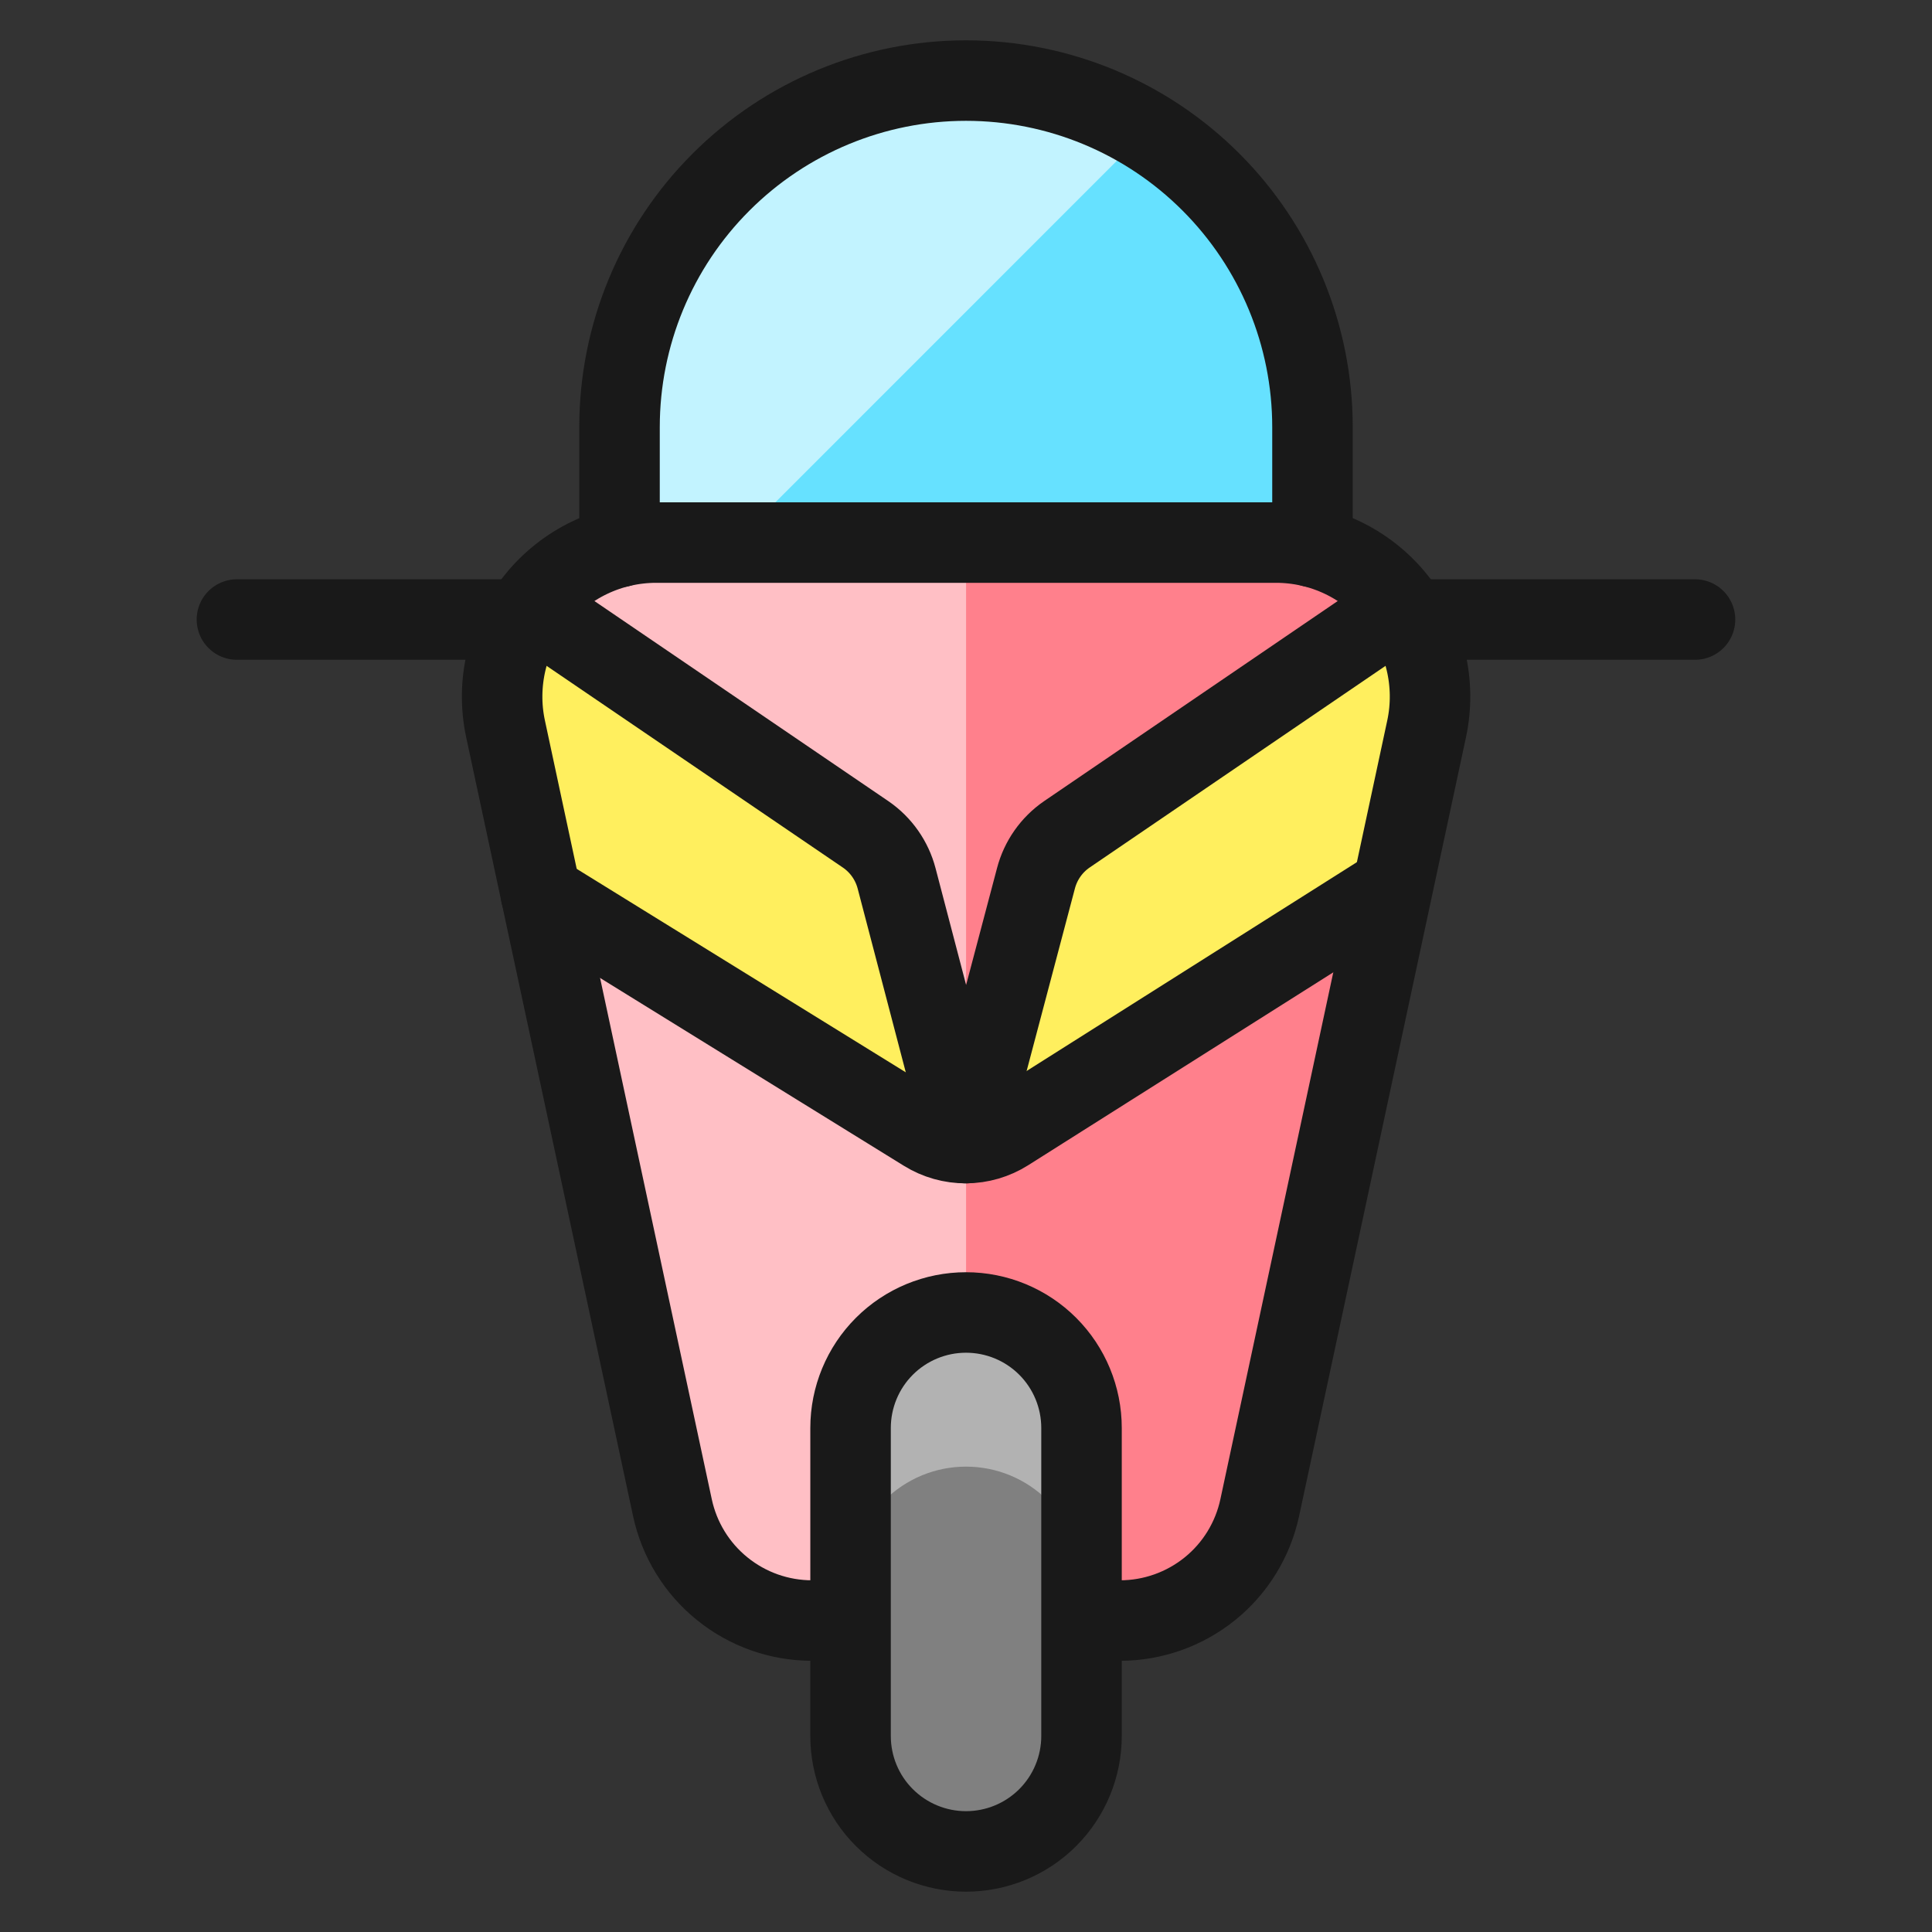 <svg xmlns="http://www.w3.org/2000/svg" fill="none" viewBox="0 0 24 24" id="Scooter-3--Streamline-Ultimate"><rect x="0" y="0" width="24" height="24" fill="#333333" stroke="none"/><desc>Scooter 3 Streamline Icon: https://streamlinehq.com</desc><path fill="#66e1ff" d="M7.696 6.795V5.305c0 -1.142 0.453 -2.236 1.261 -3.043 0.807 -0.807 1.902 -1.261 3.043 -1.261 1.142 0 2.236 0.453 3.043 1.261 0.807 0.807 1.261 1.902 1.261 3.043v1.489l-8.608 0.001Z" stroke-width="1"></path><path fill="#c2f3ff" d="M14.242 1.629c-0.653 -0.398 -1.399 -0.615 -2.164 -0.629 -0.764 -0.014 -1.518 0.176 -2.185 0.551 -0.666 0.374 -1.221 0.919 -1.607 1.579 -0.386 0.66 -0.589 1.41 -0.589 2.175v1.49h1.38l5.165 -5.166Z" stroke-width="1"></path><path fill="#ff808c" d="M10.566 20.131h-0.478c-0.406 0 -0.8 -0.139 -1.116 -0.395 -0.316 -0.255 -0.534 -0.611 -0.619 -1.008L6.28 9.054c-0.06 -0.279 -0.056 -0.568 0.01 -0.845 0.066 -0.277 0.194 -0.536 0.373 -0.758s0.406 -0.401 0.663 -0.524c0.257 -0.123 0.539 -0.187 0.824 -0.187h7.702c0.285 0 0.567 0.064 0.824 0.187 0.257 0.123 0.484 0.302 0.663 0.524 0.179 0.222 0.307 0.481 0.373 0.758 0.066 0.277 0.07 0.566 0.01 0.845l-2.073 9.674c-0.085 0.397 -0.303 0.753 -0.619 1.008 -0.316 0.255 -0.71 0.395 -1.116 0.395h-3.348Z" stroke-width="1"></path><path fill="#ffbfc5" d="M12 6.74H8.15c-0.285 0 -0.567 0.064 -0.824 0.187 -0.257 0.123 -0.484 0.302 -0.663 0.524 -0.179 0.222 -0.307 0.481 -0.373 0.758 -0.066 0.277 -0.07 0.566 -0.01 0.845l2.073 9.674c0.085 0.397 0.304 0.753 0.619 1.008 0.316 0.255 0.71 0.395 1.116 0.395h1.913V6.74Z" stroke-width="1"></path><path fill="#ffef5e" d="M12.866 10.911 12 14.2c0.179 -0.001 0.354 -0.053 0.505 -0.148l4.795 -3.032 0.421 -1.966c0.057 -0.261 0.058 -0.531 0.003 -0.793 -0.055 -0.262 -0.164 -0.509 -0.321 -0.725L13.252 10.366c-0.19 0.129 -0.327 0.323 -0.386 0.545Z" stroke-width="1"></path><path fill="#ffef5e" d="m11.999 14.2 -0.861 -3.288c-0.058 -0.222 -0.194 -0.416 -0.383 -0.546L6.597 7.536c-0.157 0.216 -0.267 0.463 -0.322 0.725 -0.055 0.262 -0.054 0.532 0.003 0.793l0.439 2.053 4.773 2.951c0.153 0.094 0.329 0.144 0.509 0.143Z" stroke-width="1"></path><path stroke="#191919" stroke-linecap="round" stroke-linejoin="round" d="M10.566 20.131h-0.478c-0.406 0 -0.8 -0.139 -1.116 -0.395 -0.316 -0.255 -0.534 -0.611 -0.619 -1.008L6.28 9.054c-0.06 -0.279 -0.056 -0.568 0.01 -0.845 0.066 -0.277 0.194 -0.536 0.373 -0.758s0.406 -0.401 0.663 -0.524c0.257 -0.123 0.539 -0.187 0.824 -0.187h7.702c0.285 0 0.567 0.064 0.824 0.187 0.257 0.123 0.484 0.302 0.663 0.524 0.179 0.222 0.307 0.481 0.373 0.758 0.066 0.277 0.07 0.566 0.01 0.845l-2.073 9.674c-0.085 0.397 -0.303 0.753 -0.619 1.008 -0.316 0.255 -0.71 0.395 -1.116 0.395h-0.478" stroke-width="1"></path><path fill="gray" d="M13.435 17.739c0 -0.381 -0.151 -0.746 -0.42 -1.015 -0.269 -0.269 -0.634 -0.42 -1.015 -0.42 -0.38 0 -0.745 0.151 -1.014 0.42 -0.269 0.269 -0.42 0.634 -0.42 1.015v3.826c0 0.381 0.151 0.746 0.42 1.014 0.269 0.269 0.634 0.42 1.014 0.42 0.381 0 0.746 -0.151 1.015 -0.42 0.269 -0.269 0.42 -0.634 0.42 -1.014v-3.826Z" stroke-width="1"></path><path fill="#b2b2b2" d="M12 16.305c-0.38 0 -0.745 0.151 -1.014 0.42 -0.269 0.269 -0.42 0.634 -0.42 1.015v1.913c0 -0.381 0.151 -0.745 0.42 -1.014 0.269 -0.269 0.634 -0.42 1.014 -0.42 0.381 0 0.746 0.151 1.015 0.42 0.269 0.269 0.42 0.634 0.42 1.014v-1.913c0 -0.381 -0.151 -0.746 -0.42 -1.015 -0.269 -0.269 -0.634 -0.42 -1.015 -0.42Z" stroke-width="1"></path><path stroke="#191919" stroke-linecap="round" stroke-linejoin="round" d="m6.719 11.106 4.773 2.951c0.152 0.094 0.328 0.144 0.508 0.143 0.179 -0.001 0.354 -0.052 0.506 -0.148l4.756 -3.007" stroke-width="1"></path><path stroke="#191919" stroke-linecap="round" stroke-linejoin="round" d="m17.403 7.536 -4.151 2.829c-0.189 0.13 -0.325 0.324 -0.383 0.546l-0.87 3.289 -0.861 -3.288c-0.058 -0.222 -0.194 -0.416 -0.383 -0.546L6.598 7.536" stroke-width="1"></path><path stroke="#191919" stroke-linecap="round" stroke-linejoin="round" d="M7.696 6.795V5.305c0 -1.142 0.453 -2.236 1.261 -3.043 0.807 -0.807 1.902 -1.261 3.043 -1.261 1.142 0 2.236 0.453 3.043 1.261 0.807 0.807 1.261 1.902 1.261 3.043v1.489" stroke-width="1"></path><path stroke="#191919" stroke-linecap="round" stroke-linejoin="round" d="M17.506 7.696h3.55" stroke-width="1"></path><path stroke="#191919" stroke-linecap="round" stroke-linejoin="round" d="M6.494 7.696H2.943" stroke-width="1"></path><path stroke="#191919" stroke-linecap="round" stroke-linejoin="round" d="M13.435 17.739c0 -0.381 -0.151 -0.746 -0.42 -1.015 -0.269 -0.269 -0.634 -0.42 -1.015 -0.42 -0.38 0 -0.745 0.151 -1.014 0.42 -0.269 0.269 -0.42 0.634 -0.42 1.015v3.826c0 0.381 0.151 0.746 0.42 1.014 0.269 0.269 0.634 0.42 1.014 0.42 0.381 0 0.746 -0.151 1.015 -0.42 0.269 -0.269 0.42 -0.634 0.42 -1.014v-3.826Z" stroke-width="1"></path></svg>